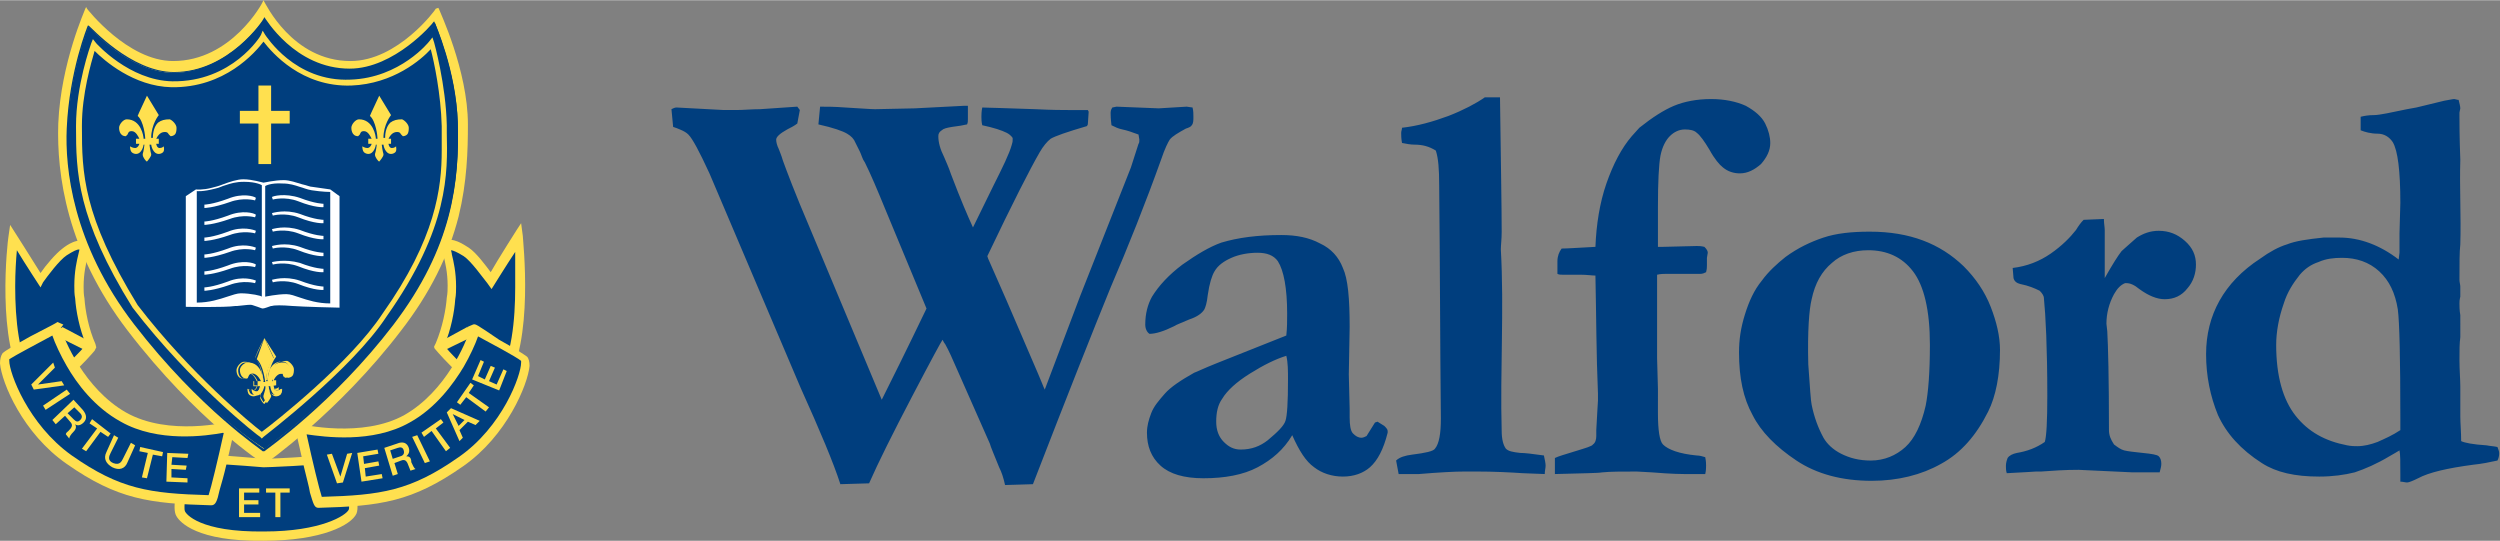 <svg id="Layer_1" xmlns="http://www.w3.org/2000/svg" viewBox="0 0 296 64" width="2500" height="541"><rect x="0" y="0" width="296" height="64" fill="#808080" stroke="none"/><style>.st0{fill:#003e7e}.st1{fill:#ffe04f}.st2{fill:#fff}</style><path class="st0" d="M271.8 49.2c-1.5-1.9-2.3-4.7-2.3-8.4 0-1.5.3-3.2.9-4.9.4-1.3 1.1-2.4 1.9-3.4.6-.7 1.3-1.2 2.2-1.5.9-.4 1.8-.5 2.8-.5 1.7 0 3.2.5 4.4 1.6 1.2 1.1 1.9 2.6 2.2 4.5.2 1.5.3 5.8.3 12.9v1.4c-.9.6-1.8 1-2.7 1.4-.8.3-1.6.5-2.4.5-.3 0-.7 0-1.2-.1-2.6-.5-4.6-1.6-6.1-3.5m-10.6-7.3c0 2.6.5 5 1.4 7.2 1 2.2 2.7 4.1 5.2 5.7 1.7 1.1 3.9 1.6 6.8 1.6 1.6 0 3-.2 4.2-.5 1.2-.4 2.6-1 4.1-1.9.5-.3.9-.5 1.2-.7.1.4.1 1.4.1 2.9v.8c.3 0 .6.1.8.1.2 0 .7-.2 1.3-.5 1.3-.7 3.5-1.2 6.5-1.6 1-.1 2-.3 2.9-.5.2-.4.2-.7.2-.9 0-.2-.1-.4-.2-.7-.4-.1-.8-.1-1.3-.2-1.6-.1-2.6-.3-3-.5 0-1.1-.1-2.1-.1-2.9v-2.5-1c0-.9-.1-2-.1-3.2 0-1.1 0-2 .1-2.7V37.3c-.1-.6-.1-1.1-.1-1.4 0-.2 0-.4.1-.8v-1.2c0-.2-.1-.5-.1-.8 0-1.9 0-3.3.1-4.2.1-3.3-.1-6.7 0-10-.1-2.7-.1-4.4-.1-5v-.6l.1-.5c0-.2-.1-.6-.2-1-.2 0-.4-.1-.5-.1-.2 0-.6.1-1.2.2l-3.3.8-1.1.2c-1.9.4-3.3.7-3.9.7-.7 0-1.2.1-1.6.2v1.6c.5.2 1.2.4 2 .4s1.4.4 1.8 1c.6 1 .9 3.4.9 7.2l-.1 3.6v2.3l-.1.8c-2.2-1.7-4.6-2.6-7-2.6h-1.9c-1.9.2-3.3.4-4.3.8-1 .3-2.1.9-3.2 1.7-4.3 2.8-6.4 6.7-6.4 11.3m-23.7 13.3c0 .2 0 .5.1.8 2.2-.1 3.3-.2 3.5-.2h.6c1.3-.1 2.8-.2 4.4-.2l6.4.3h3.2c.1-.4.2-.7.2-1 0-.4-.1-.7-.3-.9-.2-.2-.9-.3-1.9-.4-1-.1-1.8-.2-2.2-.3-.4-.1-.8-.4-1.2-.7-.4-.6-.6-1.1-.6-1.7 0-6.1-.1-10-.2-11.7l-.1-.9c0-1.2.3-2.4.9-3.5.4-.7.8-1.1 1.3-1.3h.2c.4 0 .9.2 1.5.7 1.1.8 2.1 1.2 3 1.2 1.1 0 2-.4 2.7-1.3.7-.8 1-1.8 1-2.8 0-1.1-.4-2-1.3-2.8-.9-.8-1.9-1.2-3.1-1.2-1 0-1.8.3-2.6.8-1 .9-1.6 1.4-1.8 1.6-.4.5-1.1 1.6-2 3.2v-2.8-2-.9c0-.3-.1-.8-.1-1.3l-2.4.1c-.3.3-.6.7-.9 1.2-.7.9-1.7 1.9-3 2.8-1.3.9-2.8 1.5-4.5 1.7l.1 1.2c.1.4.4.6.8.7 1 .2 1.7.5 2.3.8.3.3.5.6.5.9.2 2 .4 5.8.4 11.5 0 3.1-.1 4.9-.3 5.5-1 .7-2.1 1.1-3.3 1.3-.5.1-.9.3-1.1.6-.2.5-.2.8-.2 1m-23-19.8c.4-1.9 1.2-3.3 2.4-4.3 1.1-1 2.6-1.5 4.3-1.5 2.2 0 4 .8 5.3 2.5 1.3 1.7 2 4.6 2 8.7 0 3.3-.2 5.7-.5 7.2-.5 2.2-1.3 3.9-2.4 4.9-1.1 1-2.5 1.6-4.1 1.6-1.4 0-2.5-.3-3.5-.8s-1.7-1.2-2.1-1.9c-.6-1.1-1.1-2.4-1.4-3.9-.1-.4-.2-2-.4-4.8-.1-3.9.1-6.5.4-7.7m6.9-8c-2.2 0-4 .2-5.5.7-1.5.5-3 1.2-4.5 2.3-1 .8-2 1.7-2.8 2.8-.9 1.1-1.5 2.4-2 4s-.7 3-.7 4.5c0 3 .5 5.4 1.6 7.4 1 2 2.8 3.8 5.2 5.4 2.4 1.6 5.4 2.4 8.9 2.4 3.1 0 5.9-.7 8.2-2 2.4-1.3 4.2-3.4 5.6-6.2.9-1.8 1.4-4.3 1.4-7.3 0-1.6-.4-3.3-1.1-5.1-.7-1.8-1.8-3.4-3.2-4.8-2.8-2.7-6.4-4.1-11.1-4.1m-31.7 28.5c1-.1 2.3-.1 4.1-.1l1.8.1c2.4.2 3.7.2 3.9.2h2.4c.1-.4.1-.8.1-1 0-.2 0-.5-.1-1-.3-.1-.7-.2-1-.2-2.1-.2-3.4-.7-4-1.3-.4-.4-.6-1.7-.6-3.7V46l-.1-3.6v-4.9-2.6-2.4c.4-.1.8-.1 1-.1h4.1c.3 0 .5-.1.7-.2.1-.4.1-.6.1-.8v-.9l.1-.6c0-.2-.1-.4-.4-.7-.4-.1-.7-.1-.9-.1l-4 .1h-.6v-4.7c0-3 .1-5 .3-6.1.2-1 .6-1.8 1.1-2.3.5-.5 1.1-.8 1.8-.8.6 0 1.1.1 1.4.4.4.3.9 1 1.5 2 .6 1.1 1.2 1.8 1.6 2.1.6.5 1.3.7 2 .7.9 0 1.7-.4 2.5-1.1.7-.8 1.1-1.6 1.1-2.5 0-.7-.2-1.5-.6-2.3-.4-.8-1.2-1.5-2.3-2.1-1.1-.5-2.5-.8-4.1-.8-1.7 0-3.2.3-4.4.8-1.2.5-2.6 1.4-4.1 2.6l-.9 1c-1.2 1.4-2.2 3.3-3 5.6-.8 2.3-1.2 4.9-1.3 7.5-2 .1-3.3.2-4 .2-.3.4-.5.9-.5 1.5v1.5c.2.1.4.1.6.1h2.1c.8 0 1.4.1 1.8.1.1 4.7.1 9.3.3 14v.8c0 .2-.1 1.4-.2 3.5v.7c0 .4-.1.8-.4 1-.1.2-.8.4-2.1.8s-2 .6-2.4.8v1.9c3.3-.1 5.1-.1 5.6-.2m-24.1.2h2.4c2.4-.2 4.2-.3 5.5-.3h1.2c2.2 0 4.1.1 5.6.2l2.6.1c0-.4.1-.7.1-1 0-.3-.1-.7-.2-1.2-1.4-.2-2.3-.3-2.8-.3-.9-.1-1.4-.2-1.7-.5-.3-.4-.5-1.1-.5-2.1-.2-7.1.3-14.4-.1-21.5 0-.5.1-1.2.1-2.1 0-2.9-.1-8.2-.2-15.9h-1.8c-1 .7-2.5 1.5-4.3 2.2-1.9.7-3.7 1.2-5.5 1.4 0 .2-.1.4-.1.6 0 .3 0 .7.1 1.2.5.1 1 .2 1.5.2.9 0 1.7.2 2.5.7.3.9.4 2.2.4 4.1.1 9.2.1 18.4.2 27.6 0 1.8-.2 3-.7 3.6-.2.3-1.1.5-2.7.7-.8.1-1.5.3-1.9.7l.3 1.6zm-13.1-11.2c0 2.7-.1 4.3-.3 4.9-.2.6-.9 1.3-2.1 2.3-.9.7-1.9 1.1-3.2 1.1-.8 0-1.4-.3-2-.9-.6-.6-.9-1.4-.9-2.4 0-1.1.2-2 .7-2.7.6-1 1.7-2 3.3-3 1.6-1 3-1.7 4.3-2.1.2.8.2 1.8.2 2.8m10.3 5.1l-1 1.6c-.2.1-.4.2-.6.2-.4 0-.7-.2-1-.5-.3-.3-.4-1-.4-1.9v-1l-.1-4.1.1-5.6c0-3.4-.2-5.7-.8-7-.5-1.3-1.4-2.3-2.7-2.9-1.3-.7-2.8-1-4.6-1-2.8 0-5.1.3-7.1.9-1.4.5-2.9 1.4-4.6 2.6-1.6 1.2-2.8 2.5-3.6 3.8-.5.9-.8 2-.8 3.3 0 .5.2.9.5 1.1.7 0 1.7-.3 2.9-.9.3-.2.9-.4 1.8-.8.9-.3 1.5-.7 1.8-1.2.1-.2.3-.7.4-1.7.2-1.4.5-2.3.8-2.8.4-.7 1.1-1.2 2-1.6.9-.4 2-.6 3.1-.6s1.9.3 2.4 1c.7 1.1 1.1 3.2 1.1 6.2 0 .9 0 1.7-.1 2.6L144 43c-1.5.6-2.3 1-2.6 1.1-1.6.9-2.8 1.7-3.5 2.5-.7.8-1.3 1.5-1.6 2.3-.3.8-.5 1.5-.5 2.3 0 1.6.5 2.9 1.6 3.9s2.8 1.5 5.1 1.5c2.5 0 4.7-.4 6.4-1.3 1.7-.9 3.1-2.1 4.1-3.8.8 1.8 1.6 3.1 2.6 3.8.9.7 2.1 1.1 3.4 1.1 1.3 0 2.4-.4 3.2-1.1.9-.8 1.6-2.1 2.1-4.1V51c0-.2-.2-.4-.4-.6l-.8-.5-.3.1zM80.5 15.3c.5.2.8.4 1 .6.5.5 1.3 2 2.5 4.6l10.8 25.4c2.3 5.1 3.9 8.9 4.7 11.4l3.4-.1c1.1-2.5 2.8-5.9 5.1-10.3s3.5-6.6 3.6-6.7c.1.2.2.4.3.5.4.7.9 1.8 1.5 3.2l3.8 8.6c.1.4.5 1.3 1.1 2.8.3.6.5 1.2.7 2.1l3.3-.1c4.1-10.6 7.2-18.4 9.2-23.3 2.1-4.9 4.1-9.9 6-15.2.4-1.2.8-2 1-2.3.3-.4 1-.8 1.9-1.3.3-.1.6-.2.7-.4.2-.2.2-.6.2-1 0-.3 0-.7-.1-1.1l-.7-.1-3.3.2-5-.2-.5.1c-.2.3-.2.5-.2.7 0 .2 0 .6.1 1.4.4.2.8.4 1.3.5.5.1 1.1.3 1.9.6l.1.6c0 .2 0 .4-.1.5l-.9 2.8-6 15.2-4.2 11.1c-.2-.4-.4-1-.8-1.9l-3.7-8.6-2.2-5-.1-.3c3-6.3 5.1-10.4 6.2-12.3.4-.7.9-1.3 1.3-1.6.5-.3 1.9-.8 4.3-1.5l.1-.2.1-1.5-.1-.2h-2.3c-.6 0-1.9 0-3.9-.1-3.4-.1-5.5-.2-6.3-.2-.1.5-.1.9-.1 1.1 0 .2 0 .6.1 1 1.4.3 2.3.6 2.9.9.2.1.5.3.7.6v.2c0 .2 0 .3-.1.6-.3 1.1-1.1 2.7-2.2 4.9l-2.4 4.9c-.6-1.3-1.5-3.4-2.6-6.3-.3-.9-.6-1.5-.8-2-.5-1-.7-1.8-.7-2.5 0-.3.1-.5.4-.7.2-.2.6-.3 1.2-.4.8-.1 1.4-.2 1.8-.3.1-.2.1-.4.1-.6v-1.6h-.5l-5.8.3-4.7.1c-.5 0-1.7-.1-3.5-.2-1.3-.1-2.2-.1-3-.1l-.2 2.1c1.8.4 2.9.8 3.4 1.1.5.3.8.6 1 1.1l.5 1c.2.4.3.9.6 1.3.7 1.4 1.5 3.3 2.4 5.5l4.9 11.8c-2.4 5-4.2 8.6-5.3 10.8L95.9 27c-1.8-4.2-2.8-6.9-3.2-8-.2-.7-.4-1.1-.5-1.4-.2-.4-.3-.8-.3-1.1 0-.3.4-.7 1.3-1.2.4-.2.8-.4 1.2-.7l.3-1.6-.3-.4-4.4.3c-1 0-2 .1-2.8.1h-1.5c-1.9-.1-3.7-.2-5.6-.3-.2 0-.4.1-.6.2l.2 2.1c.3.1.6.2.8.3M31.2 54.8s6.2-.1 7.9-.6c1.7-.4 3.2 5.4 2.7 6.4s-3.8 2.8-10.5 2.9c-6.7 0-9.2-1.6-9.9-2.7-.5-.8.6-5.9 1.9-6.3 1.2-.4 7.9.3 7.9.3"/><path class="st1" d="M38.9 53.7c-1.6.4-7.4.6-7.7.6-1.2-.1-6.8-.7-8.1-.3-.6.2-1.1.9-1.6 2.1-.5 1.3-1.2 4.1-.6 5 .4.7 2.4 3 10.3 2.9 7 0 10.4-1.9 11-3.2.5-1.1-.5-5-1.7-6.5-.6-.7-1.2-.8-1.6-.6m-7.7 1.6c.3 0 6.3-.2 8-.6.2 0 .4.2.5.3 1.1 1.3 1.8 4.8 1.6 5.3-.3.7-3.3 2.6-10 2.6-7.7.1-9.3-2.1-9.4-2.4-.2-.4.1-2.8.9-4.5.4-.9.7-1 .7-1 .8-.3 5.1.1 7.7.3z"/><path class="st0" d="M1.5 28.1S0 40.4 3.5 45.4c1.7 2.4 7.3-4.3 7.3-4.3.1.1-1-1.8-1.4-5.7-.4-3.9.9-6 .5-6.3-.4-.3-1.1-.1-2.3.7-1.2.8-2.9 3.4-2.9 3.4l-3.2-5.1z"/><path class="st1" d="M1 28c-.1.5-1.5 12.6 2 17.7.3.5.8.7 1.4.8 2.4.1 6.2-4.3 6.8-5l.2-.4-.1-.4c-.8-1.8-1.2-3.9-1.3-5.4-.1-.5-.1-1-.1-1.4 0-1.6.3-2.8.5-3.6.1-.4.2-.7.2-1 0-.3-.1-.5-.3-.6-1-.7-2.4.3-2.9.7-.8.6-2 2-2.6 2.9-.6-1-3.6-5.7-3.6-5.7m3.9 6.8c.5-.7 1.9-2.6 2.8-3.2.8-.5 1.2-.7 1.5-.7 0 .2-.1.4-.1.5-.2.8-.5 2.1-.5 3.8 0 .5 0 1 .1 1.5.1 1.5.5 3.6 1.3 5.5-1.6 1.8-4.4 4.5-5.7 4.4-.2 0-.4-.1-.5-.3-1.8-2.6-2.2-7.2-2.2-11 0-1.7.1-3.2.2-4.3.9 1.5 2.8 4.4 2.8 4.4l.3-.6z"/><path class="st0" d="M.7 42.3c-.8.7 1.7 8.1 7.5 12.2s9.4 4.6 16.8 4.8c.3 0 2.2-8.7 2.2-8.7s-7.4 1.9-12.7-1.1c-5.8-3.3-8.1-10.6-8-10.6.1 0-5 2.6-5.8 3.4"/><path class="st1" d="M3.6 39.8c-1.8 1-3 1.7-3.3 2-.2.3-.3.7-.3 1.2.2 2.3 2.7 8.3 7.9 11.9 6 4.2 9.8 4.7 17.1 4.9.5 0 .7-.4 1-1.8.2-.7.5-1.7.8-3 .5-2.2 1-4.3 1-4.4l.2-.9-.8.2c-.1 0-7.2 1.8-12.3-1.1-4.9-2.8-7.3-8.6-7.7-10l.3-.4-.7-.3c-.3.2-.3.2-3.2 1.7m2.6-.1c.3.9 1 2.4 1.7 3.6 1.2 2.1 3.3 4.9 6.4 6.6 4.4 2.5 10.1 1.7 12.2 1.3-.7 3.2-1.5 6.5-1.8 7.4-7-.2-10.5-.7-16.2-4.7-5.2-3.7-7.4-9.8-7.4-11.2v-.2c.6-.4 3.8-2.1 5.1-2.8"/><path class="st1" d="M6.2 39.5l4 2 .6-1-3.4-1.8"/><path class="st0" d="M61.3 28.1s1.5 12.3-2 17.3C57.6 47.8 52 41 52 41c-.1.1 1-1.8 1.4-5.7.4-3.9-.9-6-.5-6.3.4-.3 1.1-.1 2.3.7 1.2.8 2.9 3.4 2.9 3.4l3.2-5z"/><path class="st1" d="M58.1 32.2c-.6-.8-1.7-2.3-2.6-2.9-.5-.3-2-1.4-2.9-.7-.2.2-.3.4-.3.6 0 .3.1.6.2 1 .2.8.5 2 .5 3.6 0 .4 0 .9-.1 1.4-.1 1.4-.5 3.5-1.3 5.4l-.2.4c0 .2.1.3.2.4.6.7 4.4 5.1 6.8 5 .6 0 1-.3 1.4-.8 3.5-5.1 2.1-17.2 2.1-17.7l-.2-1.5c-.1.1-3 4.7-3.6 5.8m-4.2 3.2c.1-.5.1-1.1.1-1.5 0-1.7-.3-3-.5-3.8 0-.2-.1-.4-.1-.5.2 0 .7.2 1.5.7.9.6 2.3 2.6 2.8 3.2l.5.7s1.8-2.9 2.8-4.4V34c0 3.8-.4 8.4-2.2 11-.1.2-.3.3-.5.3-1.4.1-4.2-2.6-5.7-4.4.8-1.9 1.2-4 1.3-5.5"/><path class="st0" d="M62.1 42.3c.8.7-1.7 8.1-7.5 12.2s-9.4 4.6-16.8 4.8c-.3 0-2.2-8.7-2.2-8.7s7.4 1.9 12.7-1.1c5.8-3.3 8.1-10.6 8-10.6-.1 0 5 2.6 5.8 3.4"/><path class="st1" d="M56 38.4l-.7.3s.2.2.3.4c-.4 1.4-2.8 7.2-7.7 10-5 2.8-12.2 1.1-12.3 1.1l-.8-.2.2.9 1 4.4c.3 1.3.6 2.3.7 3 .4 1.3.5 1.8 1 1.8 7.3-.2 11.1-.7 17.1-4.9 5.2-3.6 7.7-9.7 7.9-11.9 0-.5-.1-.9-.3-1.1-.4-.3-1.5-1-3.3-2-2.8-1.9-2.8-1.9-3.1-1.8M48.5 50c3.1-1.7 5.2-4.6 6.4-6.6.7-1.2 1.4-2.7 1.7-3.6 1.3.7 4.5 2.4 5.1 2.9v.2c0 1.5-2.2 7.6-7.4 11.2-5.7 4-9.2 4.5-16.2 4.7-.3-.9-1.1-4.2-1.8-7.4 2.1.3 7.8 1.1 12.2-1.4"/><path class="st1" d="M52 40.5l.5 1 4.1-2-1.3-.8zM28.3 61.2h2.5v-.5h-1.9v-1h1.7v-.5h-1.7v-.9h1.8v-.5h-2.4M31.5 58.3h1.1v2.9h.6v-2.9h1.1v-.5h-2.8M3.7 45.5l.3.6 3.6-.5-.3-.5-2.8.4 2-2-.2-.6M5.1 48l.3.5 2.9-1.9-.4-.5M8.8 48.2l.7.7c.2.2.3.5 0 .8-.3.3-.5.2-.8-.1l-.7-.7m-1.8.8l.4.5 1.1-1 .6.7c.4.4.2.7-.2 1.1-.1.1-.3.2-.3.4l.4.5c0-.2.2-.5.5-.8.4-.4.3-.7.2-.9.1.1.5.3 1-.2.4-.4.4-.9-.1-1.5l-1.1-1.2-2.5 2.4zM10.6 50.1l.9.6-1.8 2.4.5.3 1.7-2.3.9.6.3-.4-2.2-1.7M12.6 53.5c-.4.8 0 1.4.7 1.8.8.4 1.5.2 1.8-.6l.9-2-.5-.3-.9 1.8c-.2.4-.4.9-1.2.6-.7-.3-.5-.8-.3-1.2l.9-1.8-.5-.3M16.5 53.4l1 .2-.7 2.9.6.1.7-2.8 1.1.2.1-.5-2.7-.6M19.7 57l2.5.1v-.5l-1.9-.1v-1l1.7.1.1-.5-1.8-.1.1-.9 1.8.1.1-.5-2.5-.1M31.1.2c0 .1-3.7 7-10.6 7C15.1 7.2 10.3 1 10.3 1l-.1-.2-.1.2c0 .1-2.9 6.4-3.2 13.6-.2 6 1 15.1 8.2 24.5 8.2 10.7 16 15.7 16.1 15.8h.2c.1-.1 8.7-6.1 16.1-15.8 3.4-4.4 5.6-8.8 6.8-13.5 1-4.1 1.1-7.8 1.1-10.9C55.4 8.3 52 1.2 52 1.1l-.1-.2-.3.1c0 .1-4.5 6.2-10.1 6.2-6.9 0-10.1-6.9-10.2-7l-.1-.2"/><path class="st0" d="M31.3 2.2s3.5 6.1 10.2 6.1c5.4 0 10-5.6 10-5.6s2.5 5.6 2.7 11.7c.2 6.6-.5 14.5-7.6 23.8S31.3 53.1 31.3 53.1 23.9 48.6 16 38.3c-6.7-8.7-8.3-17.2-8-23.1.3-6.9 2.5-12.1 2.5-12.1s4.8 5.5 10.1 5.5c6.6-.1 10.7-6.4 10.7-6.4"/><path class="st0" d="M31.2 2.2c0 .1-4.1 6.3-10.6 6.3-5.1 0-9.9-5.4-10-5.4l-.1-.1h-.1S8.2 8.3 7.9 15.2c-.2 4.5.6 13.6 8 23.2 7.8 10.1 15.2 14.9 15.2 15h.2c.1-.1 8.2-5.7 15.3-15 7-9.2 7.8-16.9 7.6-23.9-.2-6-2.7-11.7-2.7-11.8l-.1-.2-.1.1c0 .1-4.6 5.5-9.9 5.5-6.5 0-10-6-10.1-6.1m0 .4c.6.9 4.1 6 10.2 6 4.9 0 9.2-4.6 9.9-5.5.4.9 2.5 6.1 2.6 11.5v1.8c0 6.5-1.2 13.6-7.6 22-6.7 8.9-14.4 14.4-15.2 14.9-.7-.5-7.7-5.2-15.1-14.9-6.8-8.8-8-17.2-8-22v-1.1c.2-6.2 2.1-11 2.4-11.9.8.8 5.2 5.4 10 5.4 6.2.1 10.1-5.2 10.8-6.2"/><path class="st2" d="M31.2 21.6c-.1 0-1.3-.4-2.4-.4-.7 0-1.6.3-2.4.6-.5.2-.9.3-1.3.4-1.1.3-1.9.2-1.9.2l-1.2.8v13.1s4.5.1 5.9-.1h.2c1.1-.1 1.5-.2 1.8-.1l.6.2c.3.1.5.2.6.2.2 0 .7-.2 1-.3h.1c.3-.1 1.2-.1 2.4 0s5.5.2 5.6.2V23.2l-1.1-.8-2.1-.3c-.3 0-.7-.2-1.2-.3-.7-.2-1.5-.5-2.2-.5-1.1 0-2.3.3-2.4.3"/><path class="st0" d="M31.4 22v13.1s1.4-.3 2.5-.3c.5 0 1 .2 1.6.4.9.3 2.1.7 3.6.7V22.7s-.9 0-2.2-.2c-.6-.1-1-.3-1.4-.4-.6-.2-1.2-.4-2-.4-1.5-.1-2.1.3-2.1.3M28.9 21.5c-1 0-1.6.2-2.2.4-.4.1-.7.3-1.2.4-1.5.4-2.2.3-2.2.3v13.2c1.5 0 2.7-.4 3.6-.7.6-.2 1.2-.4 1.6-.4 1.2 0 2.5.3 2.5.4V21.9s-.6-.4-2.1-.4"/><path class="st2" d="M32.2 23.3l.1.3s1.4-.4 3 .2c2 .8 3 .7 3 .7v-.4s-1 0-2.8-.7c-1.8-.6-3.2-.2-3.3-.1M32.2 25.2l.1.3s1.4-.4 3 .2c2 .8 3 .7 3 .7V26s-1 0-2.8-.7c-1.8-.6-3.2-.1-3.3-.1M32.2 27.1l.1.3s1.4-.4 3 .2c2 .8 3 .7 3 .7v-.4s-1 0-2.8-.7c-1.8-.6-3.2-.1-3.3-.1M32.2 29.1l.1.3s1.4-.4 3 .2c2 .8 3 .7 3 .7v-.4s-1 0-2.8-.7c-1.8-.6-3.2-.1-3.3-.1M32.2 31l.1.3s1.4-.4 3 .2c2 .8 2.9.7 3 .7v-.4s-1 0-2.8-.7c-1.8-.5-3.2-.1-3.3-.1M32.2 33.1l.1.3s1.4-.4 3 .2c2 .8 3 .7 3 .7v-.4s-1 0-2.8-.7c-1.8-.6-3.2-.1-3.3-.1M27 33.3c-1.9.7-2.8.7-2.8.7v.4s1 0 3-.7c1.6-.6 3-.2 3-.2l.1-.3c-.2-.1-1.6-.6-3.3.1M27 31.4c-1.9.7-2.8.7-2.8.7v.4s1 0 3-.7c1.6-.6 3-.2 3-.2l.1-.3c-.2-.2-1.6-.6-3.3.1M27 29.4c-1.9.7-2.8.7-2.8.7v.4s1 0 3-.7c1.6-.6 3-.2 3-.2l.1-.3c-.2-.1-1.6-.6-3.3.1M27 27.4c-1.9.7-2.8.7-2.8.7v.4s1 0 3-.7c1.6-.6 3-.2 3-.2l.1-.3c-.2-.1-1.6-.6-3.3.1M27 25.5c-1.9.7-2.8.7-2.8.7v.4s1 0 3-.7c1.6-.6 3-.2 3-.2l.1-.3c-.2-.2-1.6-.6-3.3.1M27 23.5c-1.9.7-2.8.7-2.8.7v.4s1 0 3-.7c1.6-.6 3-.2 3-.2l.1-.3c-.2-.2-1.6-.6-3.3.1"/><path class="st1" d="M17.4 11.3c-1 2.1-1.1 2.4-1.1 2.4.7.6.9 2.4.9 2.7H17c0-.3-.3-2.3-2-2.3-.4 0-.9.6-.9 1 0 .1 0 1 .8 1l.2-.2c.1-.2.1-.4.5-.4.5 0 .8.7.9.9h-.4v.6h.4c0 .1-.2.5-.5.5s-.6-.2-.6-.2v.1s0 .4.2.6c.1.1.3.2.5.2.7 0 .9-1 .9-1.1h.1c0 .1-.1.8-.2 1.1v.1c0 .3.4.8.5.8.1-.1.5-.6.5-.8v-.1c-.1-.3-.2-1-.2-1.1h.2c0 .1.2 1.1.9 1.1.2 0 .4-.1.5-.2.2-.2.1-.6.1-.6v-.1s-.2.2-.5.2-.4-.4-.4-.5h.3v-.6h-.3c.1-.2.4-.8 1-.8.4 0 .4.2.5.3l.2.2c.2 0 .4-.1.5-.2.2-.2.2-.6.2-.8 0-.4-.5-.9-.8-1-.6 0-1 .1-1.4.4-.6.6-.6 1.6-.6 1.8h-.2c0-1.6.9-2.7.9-2.7l-1.4-2.3M30.6 10.1v3h-2.2v1.5h2.2v4.8h1.5v-4.8h2.2v-1.5h-2.2v-3M44.9 11.3c-1 2.1-1.1 2.4-1.1 2.4.7.6.9 2.4.9 2.7h-.2c0-.3-.3-2.3-2-2.3-.4 0-.9.6-.9 1 0 .1 0 1 .8 1l.2-.2c.1-.2.1-.4.5-.4.5 0 .8.7.9.9h-.4v.6h.4c0 .1-.2.5-.5.5s-.6-.2-.6-.2v.1s0 .4.2.6c.1.1.3.2.5.2.7 0 .9-1 .9-1.1h.1c0 .2-.1.8-.2 1.1v.1c0 .3.4.8.5.8.1-.1.5-.6.5-.8v-.1c-.1-.3-.2-1-.2-1.1h.2c0 .1.2 1.1.9 1.1.2 0 .4-.1.5-.2.2-.2.1-.6.1-.6v-.1s-.2.2-.5.2-.4-.4-.4-.5h.3v-.6H46c.1-.2.4-.8 1-.8.4 0 .4.2.5.3l.2.2c.2 0 .4-.1.5-.2.2-.2.2-.6.2-.8 0-.4-.5-.9-.8-1-.6 0-1 .1-1.4.4-.6.6-.6 1.6-.6 1.8h-.2c0-1.6.9-2.7.9-2.7l-1.4-2.3M31.3 40l1.1 2.4s-.9 1.1-.9 2.7h.2s-.1-2.4 2-2.2c.3 0 .8.6.8.9 0 .3 0 .9-.7.9-.3 0 .1-.5-.6-.5s-1 .9-1 .9h.4v.5h-.3s.1.6.5.6c.3 0 .6-.2.6-.2s.1.8-.6.8-.8-1.1-.8-1.1h-.2s.1.8.3 1.1c.1.2-.5.9-.5.9s-.5-.6-.4-.9c.1-.3.3-1.1.3-1.1h-.2s-.2 1.1-.9 1.1-.6-.8-.6-.8.2.3.6.3c.3 0 .5-.6.5-.6h-.4v-.6h.4s-.4-.9-1-.9-.4.6-.7.6c-.7 0-.8-.8-.8-1 0-.4.5-.9.9-.9 1.8-.1 1.9 2.3 1.9 2.3h.2s-.2-2-1-2.7l.9-2.5"/><path class="st1" d="M31.3 40c-1 2.1-1.1 2.4-1.1 2.4.7.6.9 2.4.9 2.7h-.2c0-.3-.3-2.3-2-2.3-.4 0-.9.6-.9 1 0 .1 0 1 .8 1l.2-.2c.1-.2.1-.4.5-.4.5 0 .8.7.9.9H30v.6h.4c0 .1-.2.5-.5.5s-.6-.2-.6-.2v.1s0 .4.2.6c.1.1.3.2.5.2.7 0 .9-1 .9-1.1h.1c0 .2-.1.8-.2 1.1v.1c0 .3.4.8.5.8.1-.1.5-.6.5-.8v-.1c-.1-.3-.2-1-.2-1.1h.2c0 .1.2 1.1.9 1.1.2 0 .4-.1.5-.2.2-.2.1-.6.1-.6V46s-.2.2-.5.2-.4-.4-.4-.6h.3V45h-.3c.1-.2.4-.8 1-.8.4 0 .4.2.5.3l.2.2c.2 0 .4-.1.5-.2.2-.2.2-.6.2-.8 0-.4-.5-.9-.8-1-.6 0-1 .1-1.4.4-.6.6-.6 1.6-.6 1.8h-.2c0-1.6.9-2.7.9-2.7L31.3 40m0 0l1.1 2.3c-.1.1-.9 1.1-.9 2.7h.2s0-1.2.6-1.8c.3-.3.8-.5 1.3-.4.3 0 .7.5.7.9 0 .2 0 .5-.2.7-.1.1-.3.2-.5.2l-.1-.2c0-.2-.1-.4-.5-.4-.7 0-1 .9-1.1.9h.4v.5H32s.1.6.5.6c.3 0 .4-.1.5-.2v.7c-.1.1-.3.2-.5.2-.7 0-.8-1.1-.8-1.1h-.3s.1.8.3 1.2c0 .1-.3.5-.5.8-.1-.2-.4-.6-.4-.8v-.1c.1-.3.2-1.1.3-1.1h-.3s-.2 1.1-.8 1.1c-.2 0-.3-.1-.4-.2l-.2-.5c.1.1.3.2.6.2.4 0 .5-.6.5-.6h-.4v-.5h.4s-.4-1-1-.9c-.4 0-.5.2-.5.4l-.1.2c-.7 0-.7-.9-.7-1 0-.4.4-.9.8-.9 1.7-.1 1.9 2.2 1.9 2.2h.3c0-.1-.2-2-1-2.7 0-.2.6-1.5 1.1-2.4"/><path class="st1" d="M30.9 4.1c0 .1-3.4 5.6-10.5 5.5-5.1-.1-9-4.5-9-4.5l-.4-.5-.2.5c-.1.3-1.8 5-1.8 9.8v.1c0 5.3.1 10.8 6.7 21.4 7 9.1 15 15.3 15.1 15.3l.2.2.2-.2c.1-.1 10.5-8 14.6-14.3 7.4-10.5 7.2-17 7.1-21.7v-.9C52.8 10 51.4 5 51.4 5l-.2-.6-.4.5s-3.4 4.3-9.3 4.5c-6.6.3-10-5.2-10.1-5.3l-.3-.5m.1 1.3c1 1.3 4.5 5.4 10.4 5.2 5-.2 8.3-3.1 9.4-4.3.4 1.5 1.2 5.3 1.3 9.1v2.9c0 4.4-.7 10.4-7 19.3-3.8 5.8-12.8 12.9-14.3 14-1.3-1-8.4-6.8-14.7-15C9.8 25.5 9.7 20.4 9.7 15v-.2c0-3.7 1.1-7.4 1.5-8.8 1.1 1.1 4.6 4.2 9.1 4.3 6.3.1 9.9-4.1 10.9-5.4M39.9 57.2l.7-.1 1.1-3.5-.6.1-.8 2.7-1-2.7-.6.1M42.8 57l2.5-.4-.1-.5-1.9.3-.1-1 1.7-.3-.1-.5-1.7.3-.1-.9 1.8-.3-.1-.5-2.4.4M46.2 53.3l.9-.3c.3-.1.6-.1.7.3.1.3 0 .6-.4.7l-.9.3m0 2l.6-.2-.4-1.3.8-.3c.5-.2.7.1.9.7l.2.5.6-.2c-.2-.1-.3-.4-.5-.8 0-.7-.4-.7-.6-.7.1-.1.5-.4.3-1s-.7-.8-1.4-.5l-1.5.5 1 3.3zM50.3 54.8l.6-.2-1.5-3.1-.6.2M50.2 51.7l.9-.7 1.7 2.4.5-.4-1.7-2.3.9-.7-.3-.4-2.3 1.6M53.6 49l1.4.7-.7.7m.1 1.8l.4-.4-.4-.9 1-1 .9.4.5-.5-3.4-1.5-.5.5 1.5 3.4zM54.5 47.9l.7-.9 2.3 1.7.4-.5-2.4-1.7.6-.9-.4-.3-1.6 2.3M59.1 46.2l.9-2.3-.4-.2-.8 1.8-.9-.4.7-1.6-.5-.2-.7 1.6-.8-.4.7-1.7-.4-.2-1 2.3"/></svg>